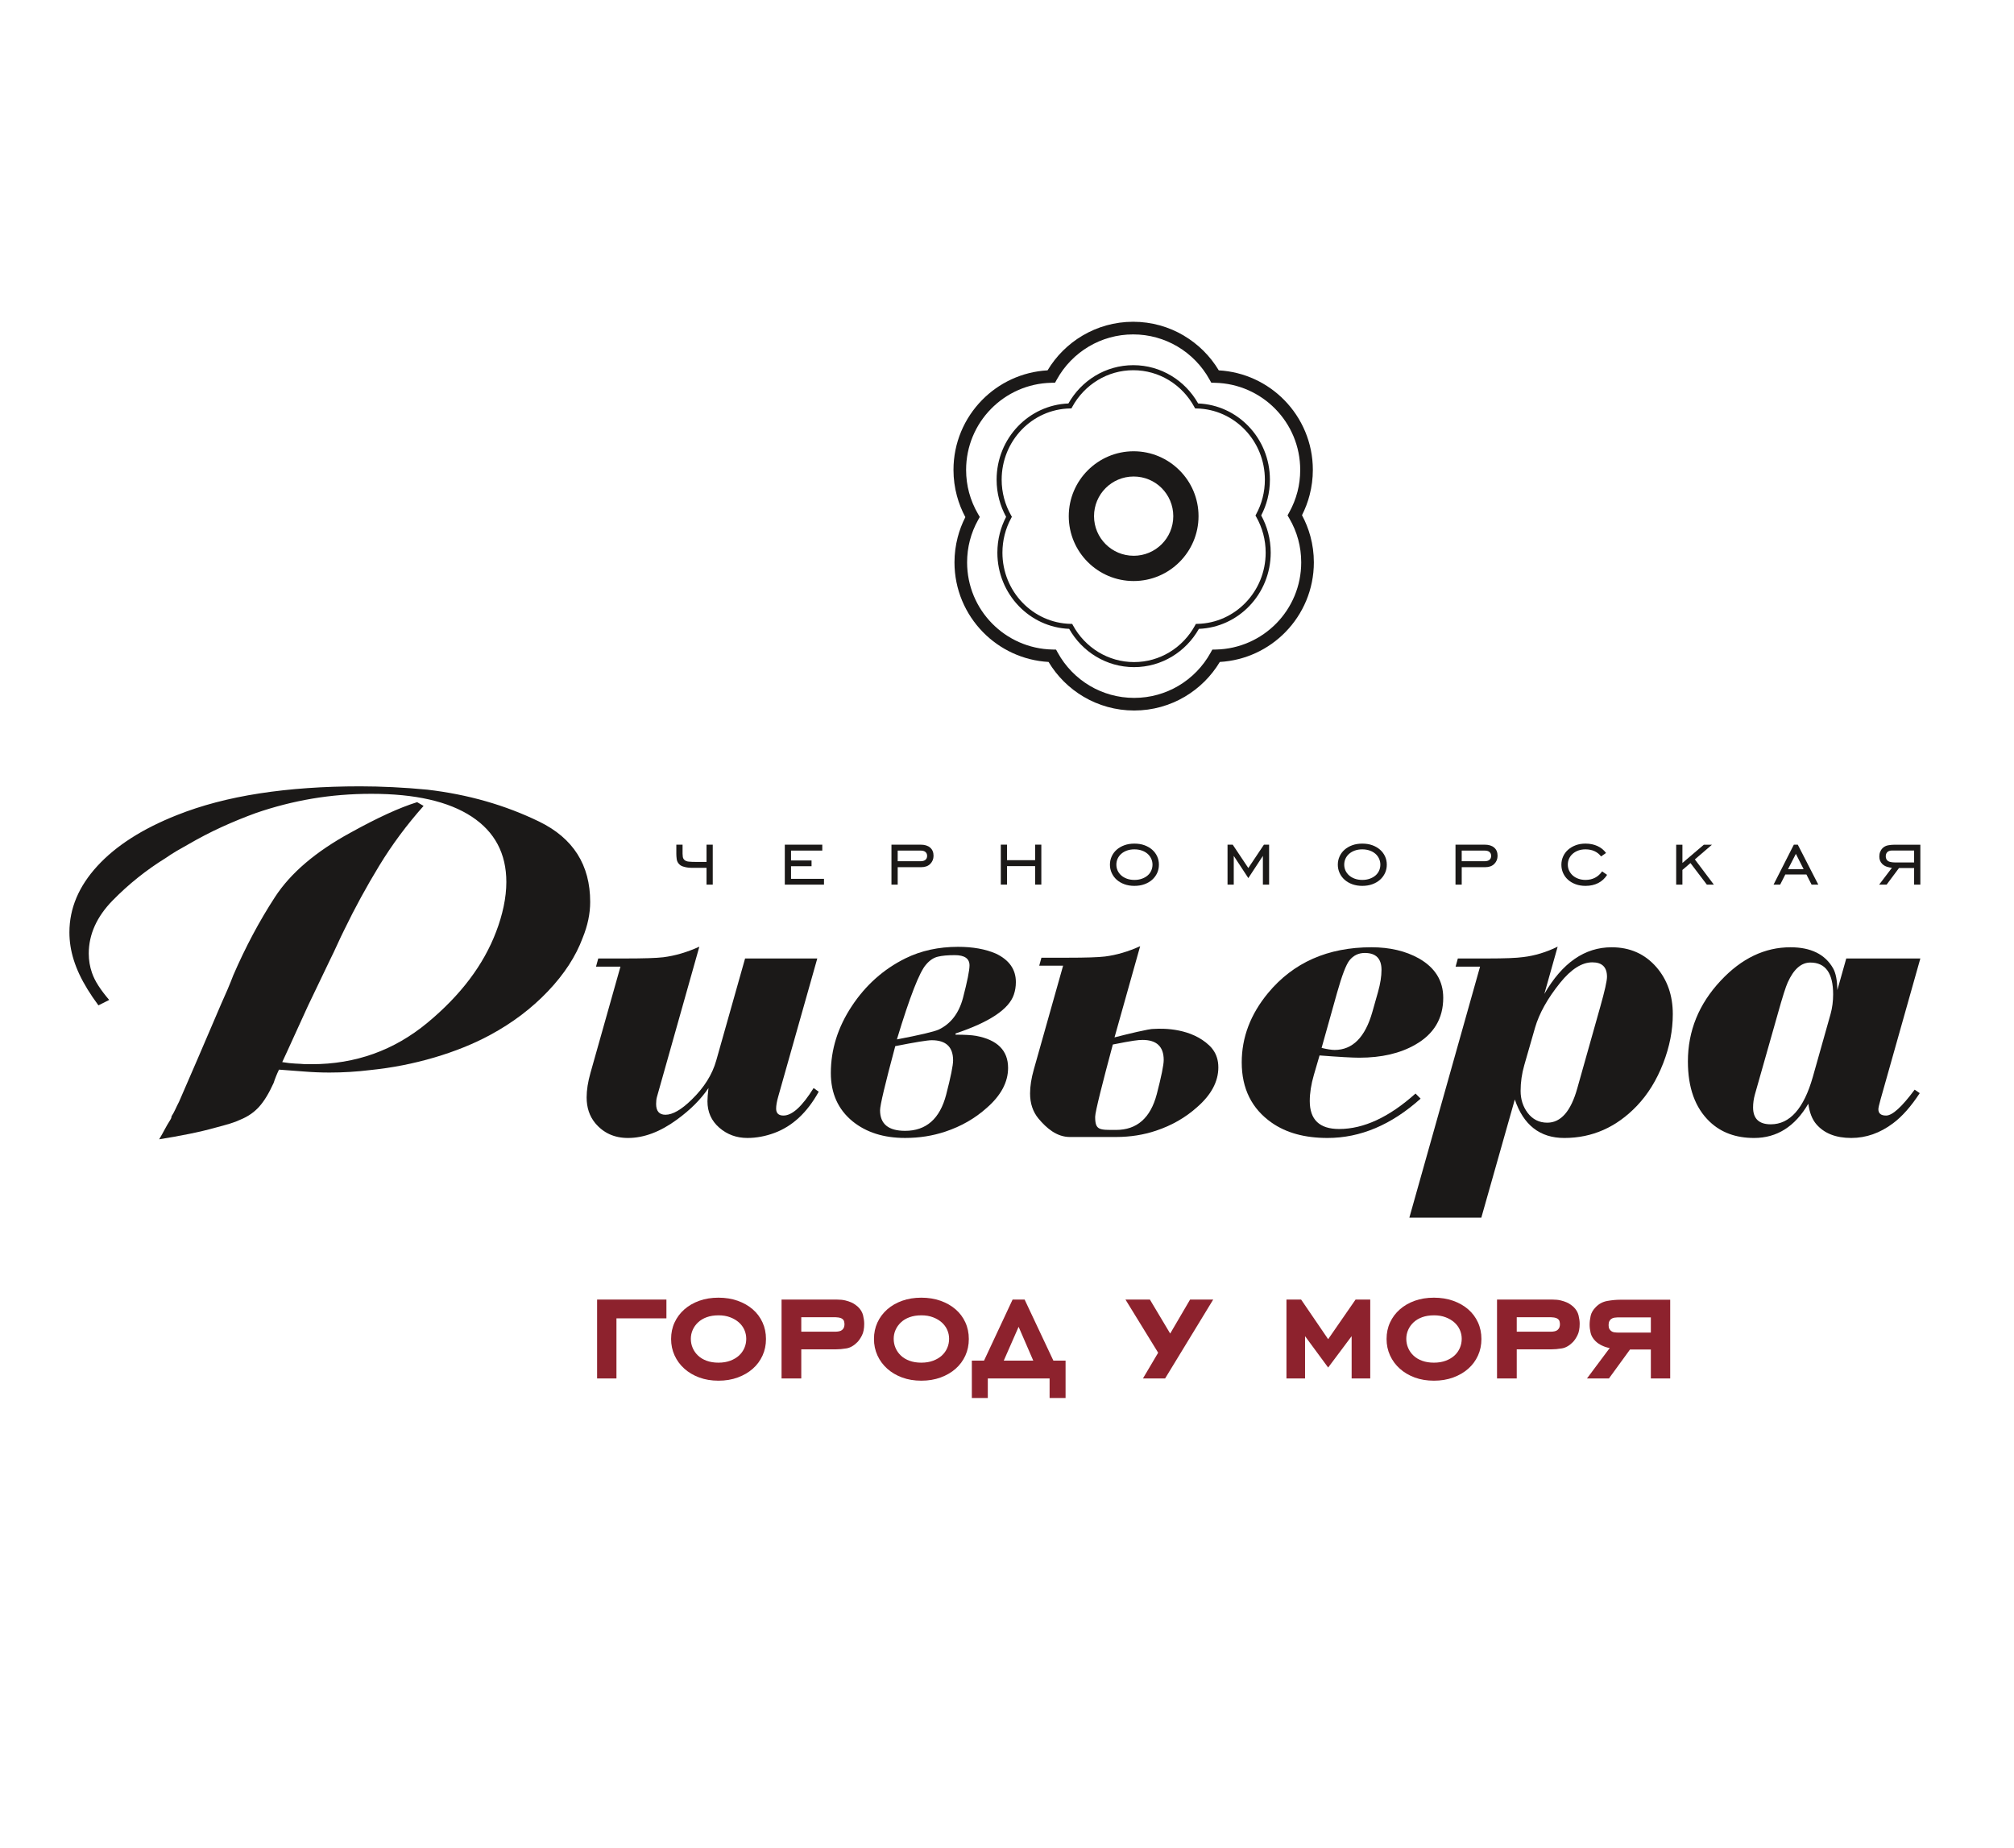 <?xml version="1.0" encoding="UTF-8" standalone="no"?>
<svg
   xmlns:dc="http://purl.org/dc/elements/1.1/"
   xmlns:cc="http://creativecommons.org/ns#"
   xmlns:rdf="http://www.w3.org/1999/02/22-rdf-syntax-ns#"
   xmlns:svg="http://www.w3.org/2000/svg"
   xmlns="http://www.w3.org/2000/svg"
   viewBox="0 0 240.945 221.102"
   id="svg69"
   height="221.102"
   width="240.945"
   version="1.1">
  <defs
     id="defs73" />
  <g
     id="Layer1000">
    <path
       id="path2"
       style="fill:#1b1918;fill-rule:evenodd"
       d="m 9.494,116.563 c -0.537,-1.149 -0.89,-2.272 -1.061,-3.368 -0.043,-0.267 -0.075,-0.541 -0.097,-0.825 -0.022,-0.281 -0.032,-0.557 -0.032,-0.824 0,-2.862 1.114,-5.507 3.343,-7.937 2.229,-2.43 5.401,-4.459 9.516,-6.09 2.915,-1.164 6.206,-2.029 9.87,-2.596 3.665,-0.566 7.684,-0.848 12.056,-0.848 1.243,0 2.549,0.033 3.922,0.1 1.371,0.067 2.743,0.166 4.115,0.299 4.843,0.566 9.301,1.839 13.374,3.818 4.071,1.981 6.107,5.184 6.107,9.61 0,0.699 -0.075,1.409 -0.225,2.127 -0.151,0.717 -0.375,1.443 -0.675,2.176 -0.814,2.204 -2.198,4.33 -4.147,6.38 -1.951,2.051 -4.253,3.795 -6.912,5.23 -1.972,1.067 -4.202,1.968 -6.687,2.702 -2.486,0.733 -5.037,1.234 -7.652,1.501 -0.815,0.099 -1.629,0.175 -2.443,0.224 -0.815,0.05 -1.629,0.075 -2.444,0.075 -1.028,0 -2.048,-0.042 -3.054,-0.124 -1.008,-0.084 -2.004,-0.159 -2.99,-0.225 -0.129,0.266 -0.247,0.532 -0.354,0.799 -0.107,0.266 -0.204,0.532 -0.289,0.797 -0.557,1.232 -1.136,2.18 -1.735,2.846 -0.601,0.666 -1.351,1.182 -2.251,1.547 -0.343,0.166 -0.761,0.324 -1.253,0.475 -0.494,0.149 -1.062,0.307 -1.703,0.473 -0.944,0.267 -1.993,0.516 -3.151,0.75 -1.157,0.231 -2.358,0.448 -3.6,0.649 0.257,-0.433 0.482,-0.833 0.674,-1.2 0.193,-0.365 0.396,-0.715 0.611,-1.047 0.042,-0.066 0.085,-0.141 0.128,-0.225 0.042,-0.082 0.065,-0.174 0.065,-0.274 0.17,-0.267 0.321,-0.541 0.45,-0.823 0.129,-0.283 0.278,-0.592 0.451,-0.924 l 2.185,-5.042 2.829,-6.601 c 0.258,-0.566 0.515,-1.149 0.771,-1.75 0.257,-0.599 0.493,-1.183 0.708,-1.749 1.457,-3.367 3.118,-6.484 4.984,-9.35 1.865,-2.866 4.875,-5.433 9.033,-7.699 1.629,-0.902 3.097,-1.651 4.405,-2.251 1.307,-0.6 2.496,-1.067 3.568,-1.4 l 0.772,0.448 c -2.016,2.268 -3.785,4.651 -5.305,7.152 -1.522,2.501 -2.904,5.035 -4.147,7.6 -0.301,0.601 -0.59,1.209 -0.868,1.825 -0.28,0.617 -0.569,1.225 -0.868,1.826 l -2.636,5.5 -2.509,5.5 -0.578,1.248 c 0.599,0.1 1.114,0.158 1.543,0.176 0.428,0.016 0.835,0.041 1.221,0.074 h 0.386 0.386 c 5.229,0 9.838,-1.649 13.824,-4.949 3.986,-3.3 6.729,-6.934 8.23,-10.899 0.386,-1 0.684,-2.009 0.9,-3.025 0.213,-1.017 0.321,-1.992 0.321,-2.925 0,-3.398 -1.383,-6.007 -4.148,-7.823 -2.765,-1.817 -6.762,-2.726 -11.991,-2.726 -2.443,0 -4.8,0.192 -7.072,0.574 -2.273,0.384 -4.523,0.957 -6.751,1.723 -1.371,0.5 -2.732,1.056 -4.083,1.672 -1.351,0.617 -2.711,1.323 -4.083,2.121 -0.429,0.234 -0.868,0.483 -1.317,0.749 -0.45,0.268 -0.89,0.549 -1.318,0.848 -2.314,1.431 -4.426,3.12 -6.333,5.067 -1.907,1.947 -2.862,4.068 -2.862,6.365 0,0.398 0.033,0.791 0.097,1.173 0.065,0.383 0.161,0.757 0.289,1.123 0.172,0.5 0.428,1.016 0.772,1.547 0.343,0.533 0.772,1.099 1.286,1.698 l -1.286,0.649 c -0.986,-1.331 -1.746,-2.572 -2.282,-3.719 z" />
    <path
       id="path4"
       style="fill:#1b1918;fill-rule:evenodd"
       d="m 97.776,114.669 -4.68,16.551 c -0.163,0.568 -0.243,1.04 -0.243,1.413 0,0.553 0.292,0.829 0.877,0.829 1.039,0 2.243,-1.097 3.607,-3.291 l 0.609,0.439 c -1.382,2.503 -3.16,4.152 -5.338,4.948 -1.073,0.39 -2.138,0.586 -3.194,0.586 -1.299,0 -2.42,-0.411 -3.363,-1.231 -0.943,-0.821 -1.414,-1.872 -1.414,-3.156 0,-0.373 0.04,-0.903 0.122,-1.585 -0.91,1.35 -2.17,2.609 -3.779,3.779 -1.998,1.462 -3.949,2.194 -5.85,2.194 -1.625,0 -2.933,-0.593 -3.924,-1.78 -0.682,-0.829 -1.024,-1.853 -1.024,-3.071 0,-0.877 0.153,-1.859 0.463,-2.949 l 3.584,-12.7 h -2.925 l 0.268,-0.975 h 3.219 c 2.228,0 3.747,-0.049 4.56,-0.146 1.414,-0.178 2.851,-0.6 4.315,-1.266 l -5.075,17.987 c -0.064,0.227 -0.096,0.504 -0.096,0.829 0,0.861 0.373,1.292 1.118,1.292 0.858,0 1.903,-0.601 3.135,-1.806 1.49,-1.447 2.469,-3.008 2.94,-4.684 l 3.45,-12.205 z" />
    <path
       id="path6"
       style="fill:#1b1918;fill-rule:evenodd"
       d="m 158.11,125.37 c 0.682,0.163 1.202,0.243 1.56,0.243 2.145,0 3.648,-1.511 4.509,-4.534 l 0.683,-2.413 c 0.275,-0.975 0.414,-1.853 0.414,-2.633 0,-1.349 -0.666,-2.023 -1.999,-2.023 -0.748,0 -1.357,0.293 -1.828,0.878 -0.406,0.504 -0.901,1.796 -1.487,3.875 z m 11.845,6.069 c -3.494,3.136 -7.206,4.705 -11.139,4.705 -2.714,0 -4.941,-0.61 -6.679,-1.829 -2.388,-1.673 -3.583,-4.078 -3.583,-7.215 0,-2.989 1.048,-5.752 3.144,-8.288 3.023,-3.655 7.15,-5.483 12.383,-5.483 2.194,0 4.086,0.448 5.679,1.34 1.933,1.106 2.901,2.674 2.901,4.705 0,2.469 -1.114,4.339 -3.34,5.606 -1.804,1.04 -4.039,1.561 -6.703,1.561 -0.829,0 -2.413,-0.089 -4.753,-0.27 l -0.683,2.34 c -0.325,1.121 -0.488,2.161 -0.488,3.12 0,2.228 1.17,3.341 3.51,3.341 2.941,0 5.988,-1.414 9.141,-4.242 z" />
    <path
       id="path8"
       style="fill:#1b1918;fill-rule:evenodd"
       d="m 183.636,122.984 -1.274,4.435 c -0.296,1.024 -0.444,2.054 -0.444,3.095 0,0.991 0.276,1.861 0.828,2.607 0.601,0.798 1.39,1.194 2.364,1.194 1.625,0 2.819,-1.365 3.584,-4.095 l 2.755,-9.774 c 0.536,-1.901 0.804,-3.096 0.804,-3.584 0,-1.153 -0.584,-1.73 -1.754,-1.73 -1.249,0 -2.531,0.813 -3.845,2.439 -1.509,1.869 -2.516,3.673 -3.019,5.412 z m 2.715,-9.728 -1.592,5.652 c 2.147,-3.719 4.83,-5.578 8.05,-5.578 2.195,0 3.983,0.796 5.366,2.389 1.3,1.511 1.951,3.38 1.951,5.606 0,1.95 -0.382,3.909 -1.146,5.874 -0.779,2.016 -1.826,3.713 -3.141,5.095 -2.451,2.567 -5.35,3.851 -8.694,3.851 -2.908,0 -4.881,-1.535 -5.92,-4.604 l -4.006,14.134 h -8.61 l 8.459,-30.03 h -2.926 l 0.268,-0.975 h 3.534 c 2.063,0 3.501,-0.055 4.313,-0.17 1.366,-0.163 2.729,-0.578 4.094,-1.243 z" />
    <path
       id="path10"
       style="fill:#1b1918;fill-rule:evenodd"
       d="m 212.679,121.315 -2.73,9.617 c -0.146,0.519 -0.219,1.039 -0.219,1.558 0,1.347 0.707,2.02 2.121,2.02 2.275,0 3.949,-1.885 5.022,-5.654 l 2.125,-7.53 c 0.207,-0.749 0.31,-1.536 0.31,-2.365 0,-2.536 -0.91,-3.804 -2.73,-3.804 -1.089,0 -1.992,0.795 -2.706,2.386 -0.227,0.487 -0.626,1.745 -1.194,3.773 z m 17.062,-6.646 -4.754,16.843 c -0.178,0.634 -0.267,1.032 -0.267,1.194 0,0.504 0.308,0.756 0.926,0.756 0.747,0 1.885,-1.032 3.412,-3.097 l 0.61,0.416 c -1.04,1.592 -2.104,2.795 -3.193,3.607 -1.56,1.17 -3.226,1.755 -4.997,1.755 -1.853,0 -3.25,-0.553 -4.192,-1.657 -0.488,-0.569 -0.804,-1.382 -0.95,-2.437 -1.593,2.729 -3.754,4.095 -6.484,4.095 -2.177,0 -3.949,-0.649 -5.313,-1.949 -1.739,-1.655 -2.608,-4.057 -2.608,-7.206 0,-3.652 1.309,-6.875 3.927,-9.666 2.488,-2.664 5.269,-3.994 8.343,-3.994 2.439,0 4.138,0.837 5.098,2.512 0.325,0.569 0.495,1.439 0.512,2.61 l 1.066,-3.782 z" />
    <path
       id="path12"
       style="fill:#1b1918;fill-rule:evenodd"
       d="m 115.988,115.496 c 0,-0.816 -0.589,-1.225 -1.767,-1.225 -0.852,0 -1.53,0.063 -2.037,0.189 -0.508,0.125 -0.975,0.441 -1.398,0.943 -0.786,0.88 -1.947,3.862 -3.486,8.951 2.781,-0.532 4.449,-0.926 5.007,-1.178 1.44,-0.691 2.405,-1.946 2.896,-3.769 0.523,-2.011 0.785,-3.314 0.785,-3.911 z m -1.964,11.368 c 0,-1.61 -0.851,-2.414 -2.552,-2.414 -0.523,0 -1.98,0.236 -4.367,0.709 -1.212,4.515 -1.818,7.071 -1.818,7.67 0,1.642 0.998,2.462 2.994,2.462 2.52,0 4.156,-1.436 4.909,-4.308 0.556,-2.147 0.834,-3.518 0.834,-4.119 z m 7.51,-9.374 c 0,0.536 -0.082,1.042 -0.246,1.514 -0.589,1.737 -2.913,3.284 -6.97,4.641 v 0.141 c 1.112,0 1.932,0.049 2.455,0.142 2.552,0.473 3.829,1.752 3.829,3.836 0,1.703 -0.852,3.298 -2.553,4.781 -1.407,1.262 -3.06,2.209 -4.957,2.84 -1.506,0.504 -3.109,0.758 -4.811,0.758 -2.553,0 -4.646,-0.663 -6.282,-1.989 -1.735,-1.42 -2.602,-3.345 -2.602,-5.775 0,-2.809 0.835,-5.475 2.503,-8.001 1.669,-2.524 3.811,-4.434 6.43,-5.727 1.865,-0.916 3.959,-1.374 6.283,-1.374 1.766,0 3.271,0.269 4.515,0.805 1.603,0.758 2.405,1.893 2.405,3.409 z" />
    <path
       id="path14"
       style="fill:#1b1918;fill-rule:evenodd"
       d="m 138.39,130.903 c -0.748,2.853 -2.374,4.279 -4.876,4.279 -1.984,0 -2.495,0.062 -2.495,-1.57 0,-0.595 0.91,-4.164 2.114,-8.649 2.372,-0.471 3.03,-0.55 3.55,-0.55 1.691,0 2.537,0.799 2.537,2.398 0,0.597 -0.277,1.959 -0.829,4.093 z m 6.704,-5.343 c -0.06,-0.091 -0.142,-0.192 -0.244,-0.302 -0.032,-0.033 -0.065,-0.067 -0.099,-0.1 -0.029,-0.028 -0.051,-0.053 -0.08,-0.082 -2.145,-2.036 -5.353,-2.06 -6.615,-1.979 -0.512,-0.043 -3.322,0.655 -4.721,1.014 l 3.068,-10.911 c -1.429,0.648 -2.833,1.061 -4.215,1.235 -0.793,0.096 -2.279,0.144 -4.454,0.144 h -3.143 l -0.262,0.953 h 2.856 l -3.5,12.404 c -0.302,1.064 -0.453,2.024 -0.453,2.88 0,1.191 0.334,2.191 1,3 0.969,1.159 2.184,2.213 3.772,2.213 0.284,0 3.696,0.003 5.561,0 v -0.001 c 1.671,-0.006 3.248,-0.254 4.729,-0.751 1.884,-0.627 3.527,-1.566 4.925,-2.822 1.69,-1.475 2.537,-3.059 2.537,-4.751 0,-0.852 -0.228,-1.562 -0.66,-2.144 z" />
  </g>
  <g
     id="Layer1001">
    <path
       id="path17"
       style="fill:#1b1918;fill-rule:evenodd"
       d="m 84.525,105.833 v -2.006 h -1.433 c -0.138,0 -0.292,-0.001 -0.466,-0.006 -0.171,-0.004 -0.338,-0.021 -0.504,-0.052 -0.164,-0.03 -0.322,-0.072 -0.475,-0.126 -0.153,-0.053 -0.279,-0.133 -0.379,-0.239 -0.175,-0.176 -0.279,-0.381 -0.309,-0.614 -0.03,-0.234 -0.046,-0.442 -0.046,-0.625 v -1.111 h 0.746 v 1.083 c 0,0.106 0.009,0.229 0.028,0.363 0.019,0.138 0.075,0.256 0.166,0.355 0.123,0.129 0.306,0.205 0.551,0.229 0.245,0.022 0.512,0.033 0.802,0.033 h 1.319 v -2.063 h 0.745 v 4.78 z" />
    <path
       id="path19"
       style="fill:#1b1918;fill-rule:evenodd"
       d="m 93.891,101.053 h 4.483 v 0.71 h -3.738 v 1.182 h 2.453 v 0.687 h -2.453 v 1.512 h 3.943 v 0.689 h -4.689 z" />
    <path
       id="path21"
       style="fill:#1b1918;fill-rule:evenodd"
       d="m 110.124,103.036 c 0.261,0 0.457,-0.056 0.591,-0.168 0.134,-0.112 0.201,-0.269 0.201,-0.472 0,-0.196 -0.065,-0.35 -0.195,-0.462 -0.131,-0.114 -0.317,-0.17 -0.563,-0.17 h -2.763 v 1.272 z m -2.728,2.798 h -0.746 v -4.78 h 3.474 c 0.497,0 0.882,0.115 1.152,0.35 0.272,0.233 0.408,0.559 0.408,0.98 0,0.382 -0.132,0.706 -0.39,0.969 -0.261,0.263 -0.624,0.395 -1.09,0.395 h -2.808 z" />
    <path
       id="path23"
       style="fill:#1b1918;fill-rule:evenodd"
       d="m 120.476,105.833 h -0.744 v -4.78 h 0.744 v 1.857 h 3.36 v -1.857 h 0.744 v 4.78 h -0.744 v -2.212 h -3.36 z" />
    <path
       id="path25"
       style="fill:#1b1918;fill-rule:evenodd"
       d="m 135.712,105.272 c 0.329,0 0.627,-0.047 0.895,-0.143 0.268,-0.096 0.497,-0.224 0.687,-0.388 0.191,-0.165 0.337,-0.358 0.436,-0.583 0.099,-0.224 0.15,-0.462 0.15,-0.714 0,-0.251 -0.051,-0.491 -0.156,-0.714 -0.103,-0.225 -0.249,-0.42 -0.436,-0.584 -0.188,-0.163 -0.414,-0.293 -0.681,-0.387 -0.268,-0.096 -0.566,-0.143 -0.895,-0.143 -0.329,0 -0.625,0.047 -0.889,0.143 -0.263,0.095 -0.489,0.224 -0.676,0.387 -0.187,0.164 -0.332,0.356 -0.436,0.576 -0.102,0.223 -0.154,0.462 -0.154,0.721 0,0.258 0.052,0.498 0.154,0.72 0.103,0.222 0.248,0.412 0.436,0.577 0.187,0.164 0.413,0.292 0.676,0.388 0.264,0.096 0.56,0.143 0.889,0.143 z m 0,0.712 c -0.436,0 -0.834,-0.066 -1.193,-0.196 -0.359,-0.129 -0.665,-0.309 -0.923,-0.538 -0.256,-0.229 -0.454,-0.499 -0.596,-0.81 -0.141,-0.308 -0.213,-0.639 -0.213,-0.991 0,-0.351 0.071,-0.683 0.213,-0.992 0.142,-0.309 0.34,-0.577 0.596,-0.802 0.257,-0.224 0.564,-0.402 0.923,-0.533 0.359,-0.13 0.757,-0.193 1.193,-0.193 0.443,0 0.844,0.063 1.204,0.193 0.358,0.131 0.666,0.309 0.923,0.533 0.256,0.225 0.454,0.491 0.597,0.796 0.14,0.306 0.211,0.639 0.211,0.998 0,0.359 -0.071,0.693 -0.211,0.997 -0.142,0.307 -0.341,0.575 -0.597,0.804 -0.256,0.229 -0.564,0.408 -0.923,0.538 -0.361,0.131 -0.761,0.196 -1.204,0.196 z" />
    <path
       id="path27"
       style="fill:#1b1918;fill-rule:evenodd"
       d="m 146.856,101.053 h 0.618 l 1.869,2.797 1.868,-2.797 h 0.619 v 4.78 h -0.744 v -3.437 l -1.742,2.658 -1.744,-2.658 v 3.437 h -0.744 z" />
    <path
       id="path29"
       style="fill:#1b1918;fill-rule:evenodd"
       d="m 162.974,105.272 c 0.329,0 0.626,-0.047 0.893,-0.143 0.268,-0.096 0.497,-0.224 0.688,-0.388 0.191,-0.165 0.335,-0.358 0.436,-0.583 0.099,-0.224 0.148,-0.462 0.148,-0.714 0,-0.251 -0.052,-0.491 -0.154,-0.714 -0.104,-0.225 -0.249,-0.42 -0.436,-0.584 -0.188,-0.163 -0.414,-0.293 -0.683,-0.387 -0.267,-0.096 -0.565,-0.143 -0.893,-0.143 -0.328,0 -0.624,0.047 -0.888,0.143 -0.263,0.095 -0.489,0.224 -0.677,0.387 -0.187,0.164 -0.332,0.356 -0.436,0.576 -0.103,0.223 -0.155,0.462 -0.155,0.721 0,0.258 0.051,0.498 0.155,0.72 0.103,0.222 0.248,0.412 0.436,0.577 0.187,0.164 0.413,0.292 0.677,0.388 0.264,0.096 0.56,0.143 0.888,0.143 z m 0,0.712 c -0.436,0 -0.833,-0.066 -1.193,-0.196 -0.358,-0.129 -0.666,-0.309 -0.921,-0.538 -0.258,-0.229 -0.457,-0.499 -0.597,-0.81 -0.142,-0.308 -0.213,-0.639 -0.213,-0.991 0,-0.351 0.071,-0.683 0.213,-0.992 0.14,-0.309 0.339,-0.577 0.597,-0.802 0.256,-0.224 0.563,-0.402 0.921,-0.533 0.359,-0.13 0.757,-0.193 1.193,-0.193 0.443,0 0.844,0.063 1.204,0.193 0.359,0.131 0.666,0.309 0.922,0.533 0.256,0.225 0.455,0.491 0.597,0.796 0.141,0.306 0.212,0.639 0.212,0.998 0,0.359 -0.071,0.693 -0.212,0.997 -0.142,0.307 -0.341,0.575 -0.597,0.804 -0.256,0.229 -0.562,0.408 -0.922,0.538 -0.361,0.131 -0.761,0.196 -1.204,0.196 z" />
    <path
       id="path31"
       style="fill:#1b1918;fill-rule:evenodd"
       d="m 177.602,103.036 c 0.261,0 0.458,-0.056 0.59,-0.168 0.134,-0.112 0.202,-0.269 0.202,-0.472 0,-0.196 -0.067,-0.35 -0.196,-0.462 -0.131,-0.114 -0.317,-0.17 -0.562,-0.17 h -2.764 v 1.272 z m -2.729,2.798 h -0.744 v -4.78 h 3.474 c 0.497,0 0.88,0.115 1.152,0.35 0.271,0.233 0.407,0.559 0.407,0.98 0,0.382 -0.131,0.706 -0.39,0.969 -0.259,0.263 -0.622,0.395 -1.089,0.395 h -2.809 z" />
    <path
       id="path33"
       style="fill:#1b1918;fill-rule:evenodd"
       d="m 192.265,104.666 c -0.267,0.426 -0.621,0.753 -1.06,0.979 -0.44,0.226 -0.946,0.339 -1.521,0.339 -0.426,0 -0.816,-0.064 -1.167,-0.19 -0.352,-0.126 -0.656,-0.302 -0.912,-0.529 -0.257,-0.224 -0.454,-0.492 -0.596,-0.802 -0.141,-0.309 -0.213,-0.643 -0.213,-1.003 0,-0.359 0.072,-0.695 0.213,-1.004 0.141,-0.309 0.339,-0.576 0.596,-0.802 0.256,-0.224 0.561,-0.403 0.912,-0.533 0.351,-0.13 0.741,-0.194 1.167,-0.194 0.529,0 1.004,0.097 1.429,0.292 0.425,0.195 0.765,0.471 1.025,0.83 l -0.595,0.413 c -0.2,-0.267 -0.458,-0.476 -0.774,-0.625 -0.317,-0.15 -0.679,-0.223 -1.085,-0.223 -0.312,0 -0.597,0.044 -0.854,0.136 -0.255,0.093 -0.479,0.219 -0.669,0.384 -0.191,0.163 -0.338,0.357 -0.442,0.583 -0.102,0.225 -0.153,0.467 -0.153,0.726 0,0.258 0.052,0.5 0.16,0.724 0.108,0.227 0.255,0.419 0.441,0.584 0.186,0.164 0.41,0.291 0.671,0.382 0.26,0.092 0.543,0.137 0.847,0.137 0.842,0 1.504,-0.34 1.985,-1.02 z" />
    <path
       id="path35"
       style="fill:#1b1918;fill-rule:evenodd"
       d="m 200.531,101.065 h 0.745 v 2.178 l 2.556,-2.178 h 0.973 l -2.04,1.753 2.271,3.016 h -0.836 l -1.961,-2.58 -0.963,0.825 v 1.755 h -0.745 z" />
    <path
       id="path37"
       style="fill:#1b1918;fill-rule:evenodd"
       d="m 215.778,103.987 -0.929,-1.833 -0.941,1.833 z m -1.17,-2.934 h 0.47 l 2.453,4.78 h -0.802 l -0.619,-1.214 h -2.521 l -0.619,1.214 h -0.791 z" />
    <path
       id="path39"
       style="fill:#1b1918;fill-rule:evenodd"
       d="m 228.996,101.753 h -2.603 c -0.175,0 -0.309,0.019 -0.4,0.062 -0.092,0.043 -0.157,0.082 -0.196,0.122 -0.046,0.045 -0.089,0.107 -0.132,0.189 -0.041,0.08 -0.062,0.185 -0.062,0.315 0,0.106 0.018,0.206 0.053,0.297 0.033,0.092 0.092,0.172 0.176,0.24 0.07,0.054 0.144,0.095 0.231,0.121 0.083,0.026 0.17,0.046 0.263,0.057 0.09,0.012 0.179,0.02 0.269,0.022 0.087,0.005 0.165,0.006 0.234,0.006 h 2.167 z m -1.811,2.098 -1.478,1.982 h -0.895 l 1.526,-2.006 c -0.153,-0.017 -0.342,-0.056 -0.562,-0.12 -0.223,-0.065 -0.417,-0.179 -0.586,-0.338 -0.13,-0.131 -0.222,-0.269 -0.274,-0.413 -0.054,-0.146 -0.082,-0.306 -0.082,-0.483 0,-0.212 0.035,-0.403 0.105,-0.572 0.068,-0.167 0.16,-0.31 0.275,-0.425 0.191,-0.183 0.411,-0.297 0.66,-0.343 0.247,-0.046 0.468,-0.068 0.658,-0.068 h 3.21 v 4.768 h -0.745 v -1.982 z" />
  </g>
  <path
     id="path42"
     style="fill:#1b1918;fill-rule:evenodd"
     d="m 144.702,45.408 c -0.903,-1.636 -2.234,-3.006 -3.843,-3.957 -1.55,-0.916 -3.361,-1.443 -5.296,-1.443 -1.934,0 -3.744,0.527 -5.293,1.443 -1.607,0.951 -2.938,2.32 -3.839,3.956 l -0.21,0.38 -0.436,0.009 c -2.832,0.058 -5.386,1.246 -7.232,3.13 -1.839,1.878 -2.973,4.452 -2.973,7.292 0,0.946 0.125,1.861 0.359,2.728 0.242,0.895 0.602,1.745 1.061,2.533 l 0.216,0.37 -0.21,0.377 c -0.424,0.76 -0.755,1.579 -0.978,2.44 -0.214,0.828 -0.329,1.704 -0.329,2.615 0,2.841 1.134,5.415 2.973,7.293 1.847,1.886 4.402,3.075 7.234,3.135 l 0.436,0.009 0.209,0.38 c 0.902,1.636 2.232,3.005 3.839,3.955 1.55,0.916 3.36,1.442 5.297,1.442 1.934,0 3.744,-0.526 5.294,-1.442 1.608,-0.95 2.94,-2.319 3.843,-3.955 l 0.21,-0.38 0.436,-0.009 c 2.83,-0.06 5.384,-1.25 7.23,-3.136 1.838,-1.878 2.971,-4.451 2.971,-7.292 0,-0.944 -0.125,-1.858 -0.359,-2.724 -0.241,-0.894 -0.601,-1.743 -1.06,-2.528 l -0.216,-0.369 0.207,-0.374 c 0.424,-0.768 0.757,-1.592 0.98,-2.455 l 7e-4,2e-4 c 0.213,-0.826 0.327,-1.701 0.327,-2.612 0,-2.84 -1.134,-5.413 -2.973,-7.291 -1.846,-1.885 -4.401,-3.073 -7.23,-3.131 l -0.436,-0.009 z m -3.076,-5.255 c 1.717,1.015 3.158,2.447 4.183,4.156 3.069,0.173 5.827,1.504 7.843,3.563 2.109,2.153 3.41,5.1 3.41,8.347 0,1.024 -0.133,2.025 -0.381,2.986 v 0.003 c -0.22,0.852 -0.53,1.666 -0.917,2.429 0.425,0.792 0.765,1.64 1.006,2.53 0.269,0.995 0.413,2.039 0.413,3.113 0,3.248 -1.3,6.195 -3.408,8.348 -2.016,2.06 -4.774,3.392 -7.843,3.567 -1.026,1.709 -2.467,3.141 -4.183,4.155 -1.779,1.051 -3.851,1.654 -6.061,1.654 -2.212,0 -4.285,-0.604 -6.064,-1.654 -1.716,-1.014 -3.156,-2.446 -4.18,-4.155 -3.07,-0.175 -5.829,-1.507 -7.846,-3.567 -2.109,-2.154 -3.409,-5.1 -3.409,-8.349 0,-1.027 0.133,-2.03 0.383,-2.993 0.219,-0.847 0.529,-1.656 0.918,-2.417 -0.426,-0.794 -0.766,-1.643 -1.007,-2.535 -0.269,-0.996 -0.413,-2.041 -0.413,-3.117 0,-3.247 1.3,-6.194 3.41,-8.348 2.016,-2.058 4.775,-3.389 7.845,-3.562 1.023,-1.708 2.463,-3.141 4.179,-4.156 1.778,-1.052 3.851,-1.656 6.061,-1.656 2.211,0 4.285,0.604 6.063,1.655 z" />
  <path
     id="path44"
     style="fill:#1b1918;fill-rule:evenodd"
     d="m 142.894,48.709 c -0.722,-1.339 -1.788,-2.46 -3.075,-3.237 -1.241,-0.749 -2.69,-1.18 -4.238,-1.18 -1.549,0 -2.998,0.43 -4.239,1.179 -1.288,0.777 -2.354,1.898 -3.078,3.237 l -0.084,0.154 -0.176,0.004 c -2.266,0.045 -4.309,1.014 -5.786,2.553 -1.475,1.537 -2.384,3.644 -2.384,5.969 0,0.771 0.101,1.517 0.288,2.224 0.194,0.732 0.483,1.427 0.852,2.071 l 0.084,0.146 -0.081,0.149 c -0.34,0.621 -0.606,1.291 -0.785,1.996 -0.174,0.685 -0.266,1.404 -0.266,2.144 0,2.322 0.91,4.429 2.385,5.965 1.478,1.54 3.522,2.51 5.785,2.555 l 0.176,0.003 0.084,0.155 c 0.722,1.338 1.789,2.457 3.077,3.234 1.243,0.749 2.693,1.18 4.241,1.18 1.547,0 2.995,-0.43 4.236,-1.179 1.287,-0.777 2.353,-1.897 3.076,-3.235 l 0.083,-0.155 0.176,-0.003 c 2.265,-0.046 4.31,-1.015 5.788,-2.554 1.476,-1.537 2.386,-3.644 2.386,-5.966 0,-0.771 -0.101,-1.518 -0.288,-2.226 -0.194,-0.733 -0.483,-1.429 -0.851,-2.072 l -0.083,-0.145 0.081,-0.148 c 0.338,-0.622 0.603,-1.292 0.781,-1.997 0.173,-0.683 0.265,-1.401 0.265,-2.141 0,-2.324 -0.91,-4.431 -2.384,-5.968 -1.477,-1.539 -3.521,-2.508 -5.785,-2.553 l -0.176,-0.004 z m -2.763,-3.754 c 1.33,0.803 2.438,1.948 3.21,3.315 2.361,0.093 4.487,1.121 6.032,2.732 1.58,1.647 2.554,3.901 2.554,6.386 0,0.789 -0.099,1.555 -0.284,2.287 -0.177,0.698 -0.433,1.365 -0.759,1.99 0.354,0.646 0.634,1.341 0.828,2.073 0.202,0.761 0.31,1.559 0.31,2.38 0,2.484 -0.975,4.738 -2.556,6.384 -1.546,1.61 -3.672,2.639 -6.035,2.733 -0.773,1.367 -1.881,2.511 -3.211,3.313 -1.333,0.804 -2.887,1.266 -4.547,1.266 -1.661,0 -3.218,-0.462 -4.552,-1.267 -1.33,-0.802 -2.44,-1.946 -3.212,-3.313 -2.361,-0.094 -4.487,-1.123 -6.033,-2.733 -1.58,-1.647 -2.555,-3.9 -2.555,-6.383 0,-0.791 0.099,-1.56 0.285,-2.293 0.177,-0.698 0.435,-1.365 0.762,-1.989 -0.354,-0.645 -0.635,-1.34 -0.829,-2.071 -0.202,-0.759 -0.309,-1.556 -0.309,-2.377 0,-2.486 0.974,-4.74 2.554,-6.386 1.545,-1.61 3.671,-2.638 6.034,-2.731 0.774,-1.368 1.883,-2.513 3.213,-3.316 1.333,-0.804 2.889,-1.266 4.551,-1.266 1.661,0 3.217,0.462 4.55,1.267 z" />
  <path
     id="path46"
     style="fill:#1b1918;fill-rule:evenodd"
     d="m 135.623,66.492 c 1.313,0 2.501,-0.53 3.359,-1.388 0.854,-0.854 1.383,-2.038 1.383,-3.351 0,-1.313 -0.531,-2.501 -1.389,-3.36 -0.854,-0.855 -2.04,-1.384 -3.352,-1.384 -1.311,0 -2.496,0.529 -3.351,1.384 -0.858,0.858 -1.389,2.046 -1.389,3.359 0,1.309 0.531,2.493 1.388,3.35 0.858,0.858 2.043,1.388 3.352,1.388 z m 5.483,0.748 c -1.405,1.405 -3.344,2.273 -5.483,2.273 -2.142,0 -4.083,-0.869 -5.488,-2.273 -1.404,-1.404 -2.273,-3.343 -2.273,-5.487 0,-2.139 0.87,-4.078 2.274,-5.483 1.408,-1.409 3.349,-2.281 5.487,-2.281 2.139,0 4.08,0.872 5.489,2.281 1.405,1.406 2.274,3.345 2.274,5.484 0,2.139 -0.872,4.08 -2.28,5.487 z" />
  <g
     id="Layer1002">
    <path
       id="path48"
       style="fill:#8d222d;fill-rule:evenodd"
       d="m 73.749,164.915 h -2.315 v -9.438 h 8.293 v 2.247 h -5.978 z" />
    <path
       id="path50"
       style="fill:#8d222d;fill-rule:evenodd"
       d="m 85.951,157.364 c -0.524,0 -0.993,0.075 -1.404,0.224 -0.412,0.15 -0.756,0.357 -1.034,0.619 -0.277,0.262 -0.491,0.56 -0.64,0.898 -0.15,0.337 -0.225,0.693 -0.225,1.067 0,0.39 0.074,0.758 0.225,1.102 0.149,0.345 0.363,0.649 0.64,0.909 0.277,0.263 0.622,0.469 1.034,0.619 0.411,0.15 0.88,0.225 1.404,0.225 0.54,0 1.015,-0.08 1.428,-0.237 0.411,-0.157 0.755,-0.362 1.033,-0.617 0.278,-0.255 0.491,-0.555 0.642,-0.9 0.149,-0.344 0.224,-0.712 0.224,-1.102 0,-0.373 -0.076,-0.73 -0.224,-1.067 -0.15,-0.338 -0.368,-0.632 -0.652,-0.887 -0.286,-0.255 -0.634,-0.461 -1.046,-0.618 -0.411,-0.158 -0.88,-0.236 -1.404,-0.236 z m 0,7.819 c -0.839,0 -1.602,-0.127 -2.292,-0.381 -0.69,-0.255 -1.285,-0.607 -1.787,-1.056 -0.502,-0.45 -0.891,-0.978 -1.169,-1.585 -0.277,-0.607 -0.416,-1.26 -0.416,-1.966 0,-0.719 0.138,-1.378 0.416,-1.977 0.277,-0.599 0.666,-1.12 1.169,-1.563 0.501,-0.441 1.097,-0.785 1.787,-1.033 0.689,-0.246 1.453,-0.37 2.292,-0.37 0.839,0 1.607,0.124 2.304,0.37 0.696,0.248 1.295,0.589 1.798,1.024 0.502,0.433 0.891,0.954 1.169,1.561 0.277,0.605 0.416,1.269 0.416,1.988 0,0.72 -0.138,1.383 -0.416,1.988 -0.277,0.607 -0.666,1.133 -1.169,1.574 -0.502,0.442 -1.101,0.79 -1.798,1.045 -0.697,0.255 -1.465,0.381 -2.304,0.381 z" />
    <path
       id="path52"
       style="fill:#8d222d;fill-rule:evenodd"
       d="m 100.392,159.274 c 0.142,-0.029 0.257,-0.082 0.347,-0.157 0.119,-0.105 0.198,-0.217 0.235,-0.337 0.037,-0.12 0.056,-0.231 0.056,-0.337 0,-0.105 -0.016,-0.22 -0.046,-0.348 -0.029,-0.127 -0.111,-0.236 -0.245,-0.326 -0.119,-0.075 -0.257,-0.124 -0.413,-0.146 -0.157,-0.023 -0.288,-0.034 -0.392,-0.034 H 95.861 v 1.73 h 4.117 c 0.135,0 0.272,-0.014 0.414,-0.045 z m 0.722,-3.697 c 0.276,0.068 0.515,0.146 0.718,0.235 0.201,0.091 0.365,0.184 0.492,0.282 0.127,0.097 0.228,0.177 0.303,0.237 0.329,0.315 0.538,0.659 0.628,1.034 0.089,0.375 0.135,0.712 0.135,1.012 0,0.569 -0.089,1.029 -0.268,1.381 -0.179,0.353 -0.365,0.625 -0.559,0.821 -0.417,0.419 -0.853,0.667 -1.306,0.741 -0.455,0.075 -0.876,0.113 -1.263,0.113 H 95.861 v 3.483 h -2.36 v -9.438 h 6.637 c 0.374,0 0.699,0.033 0.975,0.1 z" />
    <path
       id="path54"
       style="fill:#8d222d;fill-rule:evenodd"
       d="m 110.22,157.364 c -0.524,0 -0.993,0.075 -1.403,0.224 -0.413,0.15 -0.757,0.357 -1.034,0.619 -0.277,0.262 -0.491,0.56 -0.641,0.898 -0.151,0.337 -0.224,0.693 -0.224,1.067 0,0.39 0.074,0.758 0.224,1.102 0.15,0.345 0.364,0.649 0.641,0.909 0.277,0.263 0.621,0.469 1.034,0.619 0.411,0.15 0.879,0.225 1.403,0.225 0.54,0 1.015,-0.08 1.427,-0.237 0.412,-0.157 0.756,-0.362 1.033,-0.617 0.277,-0.255 0.49,-0.555 0.641,-0.9 0.149,-0.344 0.225,-0.712 0.225,-1.102 0,-0.373 -0.075,-0.73 -0.225,-1.067 -0.15,-0.338 -0.367,-0.632 -0.652,-0.887 -0.285,-0.255 -0.633,-0.461 -1.045,-0.618 -0.411,-0.158 -0.88,-0.236 -1.404,-0.236 z m 0,7.819 c -0.839,0 -1.603,-0.127 -2.292,-0.381 -0.69,-0.255 -1.285,-0.607 -1.787,-1.056 -0.501,-0.45 -0.891,-0.978 -1.168,-1.585 -0.278,-0.607 -0.415,-1.26 -0.415,-1.966 0,-0.719 0.138,-1.378 0.415,-1.977 0.277,-0.599 0.668,-1.12 1.168,-1.563 0.502,-0.441 1.097,-0.785 1.787,-1.033 0.689,-0.246 1.452,-0.37 2.292,-0.37 0.839,0 1.607,0.124 2.304,0.37 0.696,0.248 1.295,0.589 1.797,1.024 0.502,0.433 0.892,0.954 1.169,1.561 0.277,0.605 0.415,1.269 0.415,1.988 0,0.72 -0.138,1.383 -0.415,1.988 -0.277,0.607 -0.667,1.133 -1.169,1.574 -0.501,0.442 -1.101,0.79 -1.797,1.045 -0.697,0.255 -1.465,0.381 -2.304,0.381 z" />
    <path
       id="path56"
       style="fill:#8d222d;fill-rule:evenodd"
       d="m 123.614,162.78 -1.752,-4.045 -1.775,4.045 z m -5.438,2.135 v 2.337 h -1.91 V 162.78 h 1.46 l 3.416,-7.303 h 1.438 l 3.439,7.303 h 1.46 v 4.472 h -1.911 v -2.337 z" />
    <path
       id="path58"
       style="fill:#8d222d;fill-rule:evenodd"
       d="m 139.995,159.544 2.382,-4.067 h 2.764 l -5.753,9.438 h -2.652 l 1.82,-3.078 -3.91,-6.36 h 2.921 z" />
    <path
       id="path60"
       style="fill:#8d222d;fill-rule:evenodd"
       d="m 161.703,159.857 -2.809,3.754 -2.764,-3.754 v 5.057 h -2.225 v -9.438 h 1.753 l 3.236,4.742 3.281,-4.742 h 1.754 v 9.438 h -2.225 z" />
    <path
       id="path62"
       style="fill:#8d222d;fill-rule:evenodd"
       d="m 171.546,157.364 c -0.524,0 -0.993,0.075 -1.405,0.224 -0.412,0.15 -0.756,0.357 -1.034,0.619 -0.277,0.262 -0.492,0.56 -0.64,0.898 -0.15,0.337 -0.224,0.693 -0.224,1.067 0,0.39 0.074,0.758 0.224,1.102 0.148,0.345 0.363,0.649 0.64,0.909 0.277,0.263 0.622,0.469 1.034,0.619 0.412,0.15 0.88,0.225 1.405,0.225 0.539,0 1.014,-0.08 1.427,-0.237 0.412,-0.157 0.756,-0.362 1.034,-0.617 0.277,-0.255 0.491,-0.555 0.641,-0.9 0.149,-0.344 0.225,-0.712 0.225,-1.102 0,-0.373 -0.076,-0.73 -0.225,-1.067 -0.15,-0.338 -0.367,-0.632 -0.652,-0.887 -0.285,-0.255 -0.634,-0.461 -1.046,-0.618 -0.411,-0.158 -0.88,-0.236 -1.403,-0.236 z m 0,7.819 c -0.839,0 -1.603,-0.127 -2.293,-0.381 -0.689,-0.255 -1.284,-0.607 -1.786,-1.056 -0.502,-0.45 -0.892,-0.978 -1.169,-1.585 -0.277,-0.607 -0.416,-1.26 -0.416,-1.966 0,-0.719 0.138,-1.378 0.416,-1.977 0.277,-0.599 0.666,-1.12 1.169,-1.563 0.502,-0.441 1.097,-0.785 1.786,-1.033 0.69,-0.246 1.454,-0.37 2.293,-0.37 0.839,0 1.606,0.124 2.303,0.37 0.696,0.248 1.296,0.589 1.797,1.024 0.502,0.433 0.892,0.954 1.169,1.561 0.277,0.605 0.415,1.269 0.415,1.988 0,0.72 -0.138,1.383 -0.415,1.988 -0.277,0.607 -0.667,1.133 -1.169,1.574 -0.501,0.442 -1.101,0.79 -1.797,1.045 -0.697,0.255 -1.464,0.381 -2.303,0.381 z" />
    <path
       id="path64"
       style="fill:#8d222d;fill-rule:evenodd"
       d="m 185.987,159.274 c 0.142,-0.029 0.257,-0.082 0.347,-0.157 0.118,-0.105 0.197,-0.217 0.234,-0.337 0.037,-0.12 0.056,-0.231 0.056,-0.337 0,-0.105 -0.015,-0.22 -0.046,-0.348 -0.028,-0.127 -0.111,-0.236 -0.245,-0.326 -0.12,-0.075 -0.258,-0.124 -0.414,-0.146 -0.156,-0.023 -0.288,-0.034 -0.391,-0.034 h -4.073 v 1.73 h 4.118 c 0.134,0 0.272,-0.014 0.413,-0.045 z m 0.721,-3.697 c 0.276,0.068 0.516,0.146 0.718,0.235 0.203,0.091 0.366,0.184 0.493,0.282 0.127,0.097 0.228,0.177 0.303,0.237 0.328,0.315 0.538,0.659 0.628,1.034 0.09,0.375 0.135,0.712 0.135,1.012 0,0.569 -0.091,1.029 -0.269,1.381 -0.178,0.353 -0.364,0.625 -0.558,0.821 -0.418,0.419 -0.853,0.667 -1.308,0.741 -0.454,0.075 -0.875,0.113 -1.262,0.113 h -4.133 v 3.483 h -2.359 v -9.438 h 6.637 c 0.374,0 0.698,0.033 0.975,0.1 z" />
    <path
       id="path66"
       style="fill:#8d222d;fill-rule:evenodd"
       d="m 197.5,159.431 v -1.821 h -3.977 c -0.105,0 -0.233,0.011 -0.382,0.033 -0.15,0.024 -0.284,0.08 -0.405,0.169 -0.075,0.061 -0.143,0.146 -0.202,0.259 -0.06,0.112 -0.089,0.266 -0.089,0.461 0,0.195 0.03,0.344 0.089,0.449 0.06,0.106 0.12,0.181 0.18,0.225 0.119,0.104 0.266,0.169 0.439,0.19 0.172,0.022 0.341,0.034 0.505,0.034 z m -7.641,5.483 2.719,-3.64 c -0.3,-0.045 -0.606,-0.142 -0.921,-0.293 -0.315,-0.149 -0.577,-0.329 -0.787,-0.538 -0.299,-0.3 -0.49,-0.621 -0.573,-0.967 -0.082,-0.344 -0.123,-0.673 -0.123,-0.988 0,-0.33 0.041,-0.682 0.123,-1.058 0.082,-0.374 0.289,-0.726 0.618,-1.056 0.374,-0.39 0.831,-0.632 1.371,-0.73 0.539,-0.097 1.056,-0.146 1.55,-0.146 h 5.978 v 9.415 h -2.315 v -3.46 h -2.494 l -2.517,3.46 z" />
  </g>
</svg>
